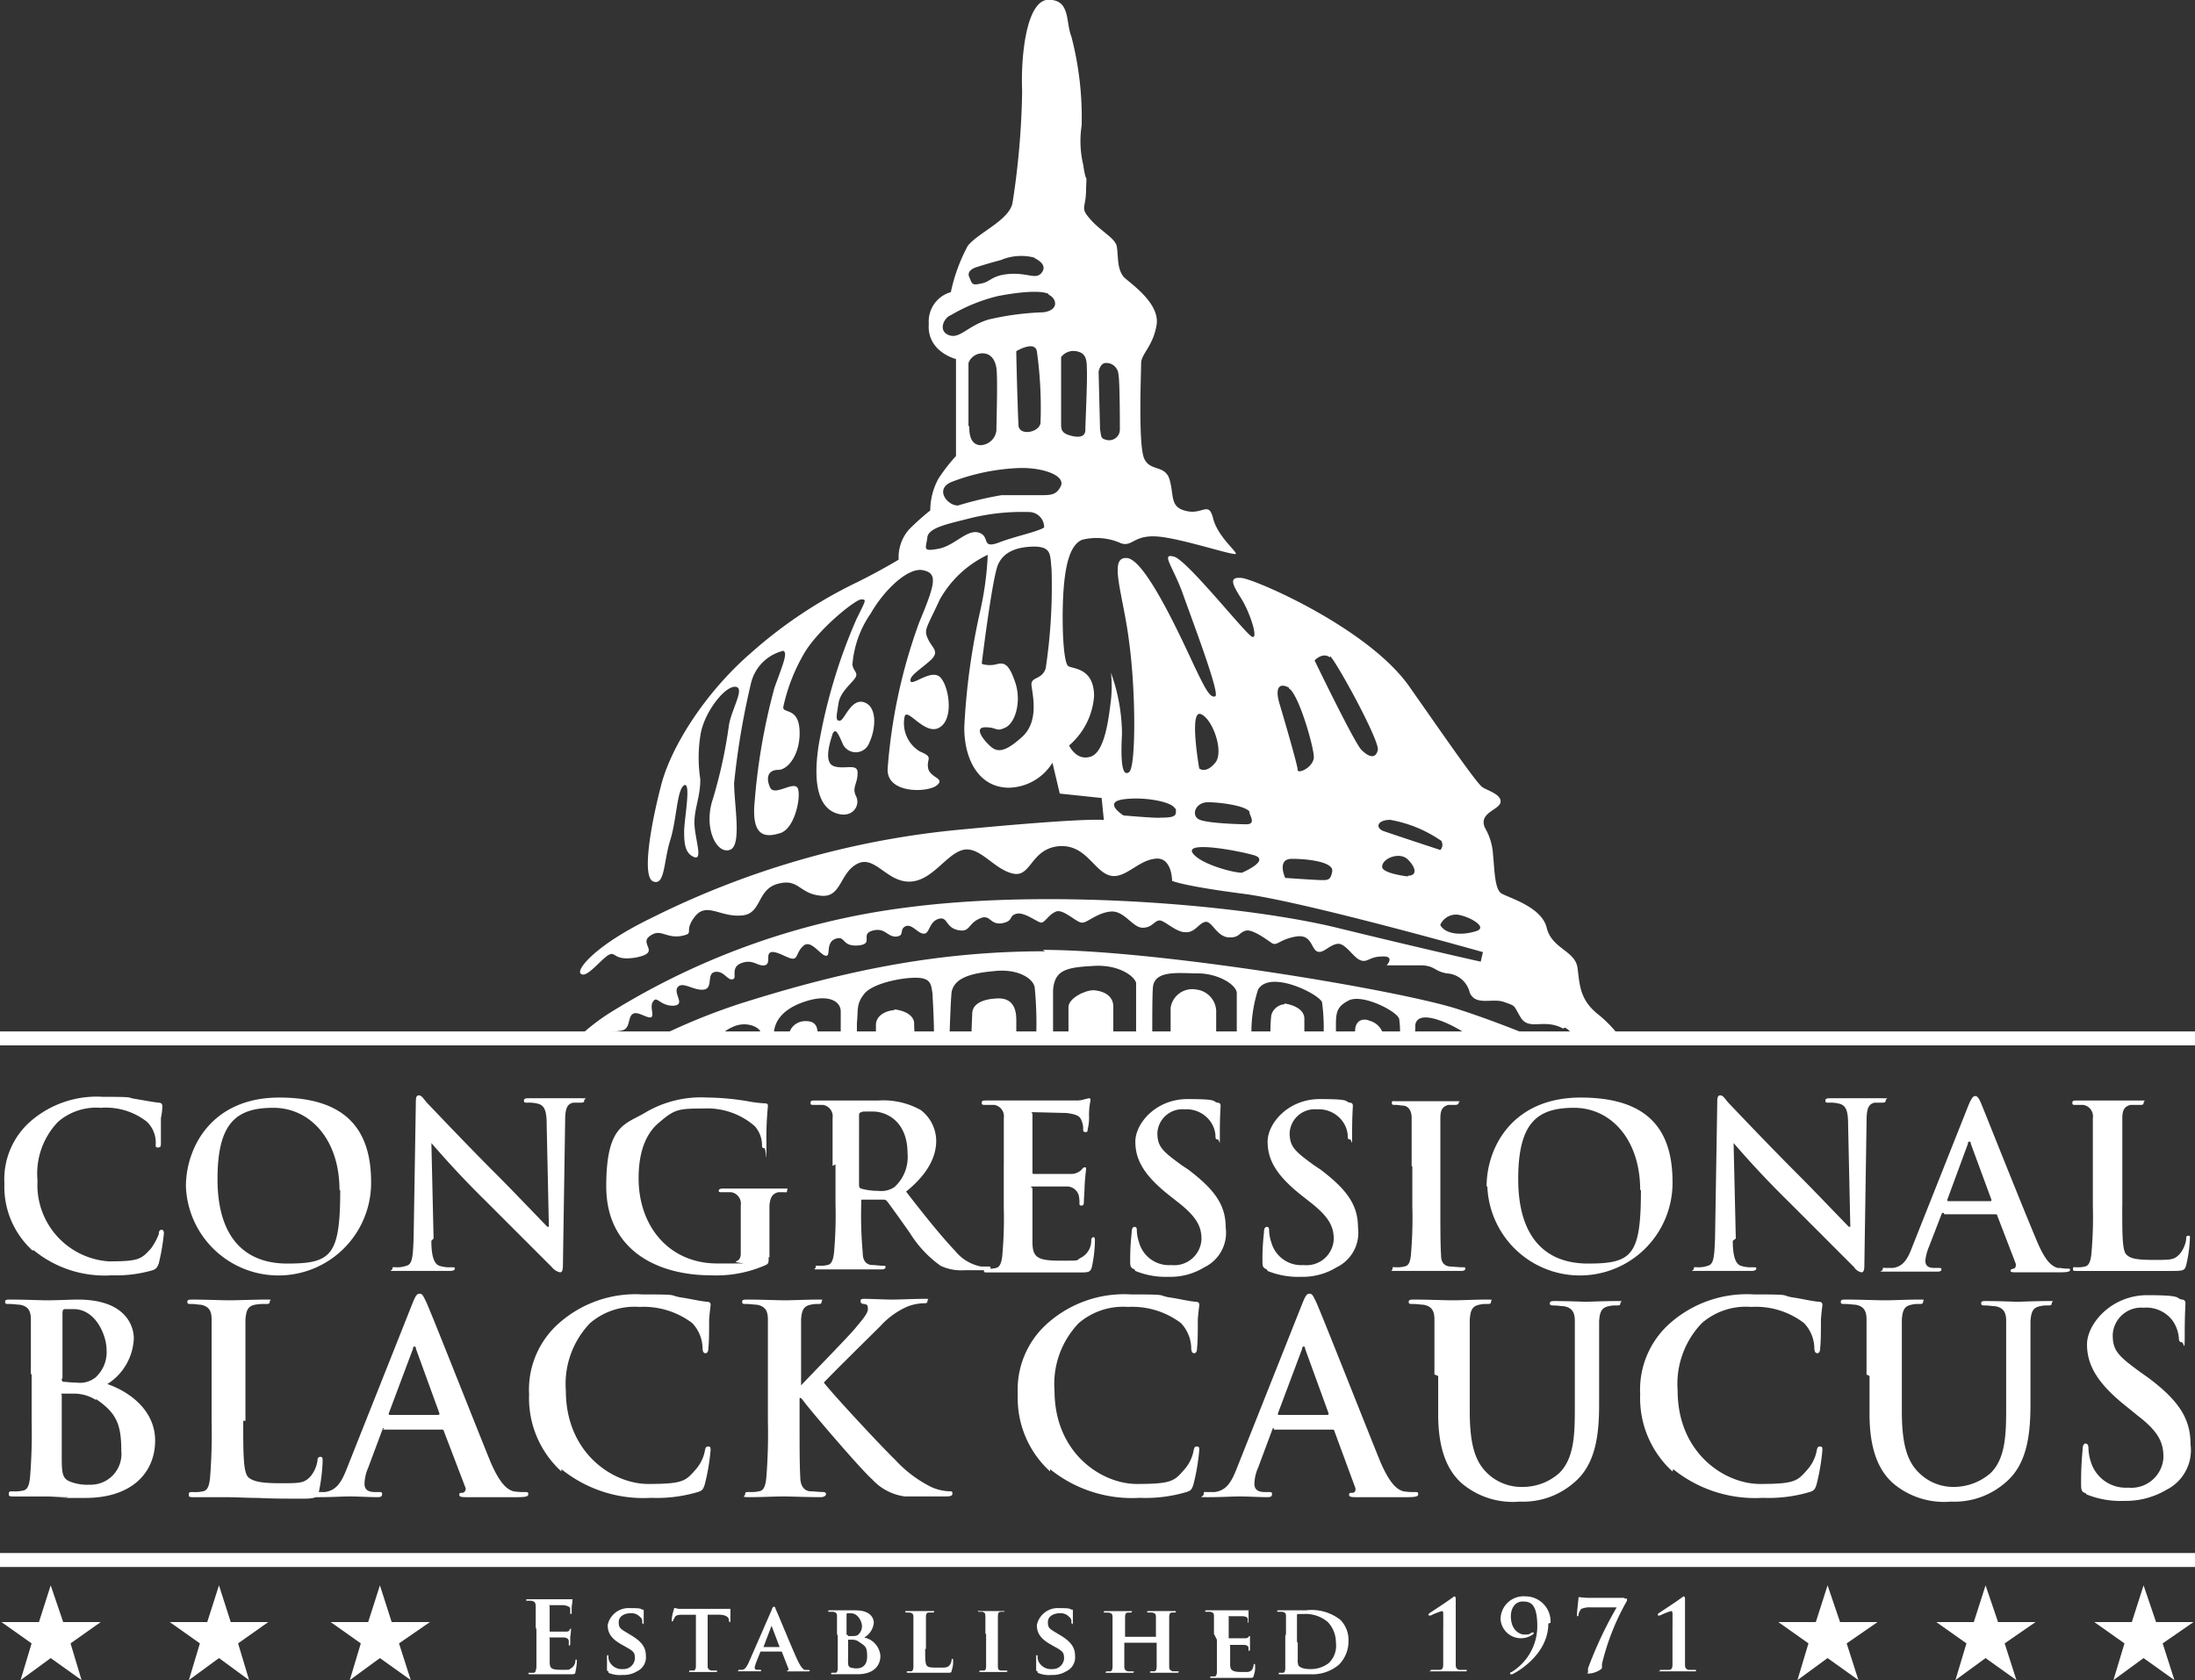 <svg xmlns="http://www.w3.org/2000/svg" width="180.333" height="138.072" viewBox="0 0 180.333 138.072"><rect x="0" y="0" width="180.333" height="138.072" fill="#333333" stroke="none"/><g data-name="Group 10568"><g data-name="Group 10431" fill="#fff"><path data-name="Path 12885" d="M.121 133.303H3.2l.966-3.019 1.026 3.019h3.079l-2.475 1.751.906 3.019-2.536-1.811-2.475 1.811.906-3.019-2.475-1.751Z" fill-rule="evenodd"/><path data-name="Path 12886" d="M13.946 133.303h3.079l.966-3.019.966 3.019h3.079l-2.475 1.751.906 3.019-2.475-1.811-2.475 1.811.906-3.019-2.475-1.751Z" fill-rule="evenodd"/><path data-name="Path 12887" d="M27.168 133.303h3.079l.966-3.019.966 3.019h3.139l-2.536 1.751.966 3.019-2.536-1.811-2.475 1.811.906-3.019-2.475-1.751Z" fill-rule="evenodd"/><path data-name="Path 12888" d="M146.102 133.303h3.079l.966-3.019 1.026 3.019h3.079l-2.536 1.751.966 3.019-2.536-1.811-2.475 1.811.906-3.019-2.475-1.751Z" fill-rule="evenodd"/><path data-name="Path 12889" d="M159.082 133.303h3.079l.966-3.019 1.026 3.019h3.079l-2.536 1.751.966 3.019-2.536-1.811-2.475 1.811.906-3.019-2.475-1.751Z" fill-rule="evenodd"/><path data-name="Path 12890" d="M172.063 133.303h3.079l.966-3.019 1.026 3.019h3.079l-2.536 1.751.966 3.019-2.536-1.811-2.475 1.811.906-3.019-2.475-1.751Z" fill-rule="evenodd"/><g data-name="Group 10430"><path data-name="Path 12891" d="M44.012 133.726v-1.694c0-.3-.06-.423-.362-.483h-.3c-.121 0-.121 0-.121-.06s0-.06.181-.06h3.617c.06 0 0 0 0 .06a3.081 3.081 0 0 1-.06.543v.543a.059.059 0 0 1-.06.06c-.06 0-.06 0-.06-.121v-.3c0-.121-.121-.241-.543-.3h-1.147c-.181 0 0 0 0 .06v2.113h1.27c.181 0 .3 0 .362-.121a.13.13 0 0 1 .121-.121c.06 0 0 0 0 .06a4.069 4.069 0 0 1-.06.6v.543c0 .06 0 .181-.06.181s-.06 0-.06-.06v-.3c0-.181-.181-.3-.423-.3H45.16c-.181 0 0 0 0 .06v1.932c0 .543.121.664.966.664s.543 0 .785-.121a.753.753 0 0 0 .362-.6c0-.06 0-.121.06-.121s.06.06.06.121a4.665 4.665 0 0 1-.121.906c0 .181-.121.181-.423.181h-3.26c-.121 0-.181 0-.181-.06s0-.06.121-.06h.3c.181 0 .181-.181.241-.423v-3.139Z"/><path data-name="Path 12892" d="M49.989 137.348c-.121 0-.121-.06-.121-.242v-.906c0-.121 0-.181.06-.181s.06.06.06.121a.9.9 0 0 0 .06.362 1.135 1.135 0 0 0 1.147.664.933.933 0 0 0 .966-.845c0-.483-.06-.6-.725-.966l-.423-.241c-.845-.483-1.087-.966-1.087-1.57a1.754 1.754 0 0 1 1.811-1.389c1.026 0 .845.06 1.026.121.06 0 .121 0 .121.06v.845c0 .543 0 .241-.06.241s-.06 0-.06-.121a.449.449 0 0 0-.181-.423.956.956 0 0 0-.785-.3c-.483 0-.966.241-.966.724s.121.543.724.906l.3.181c.906.543 1.207 1.026 1.207 1.69a1.26 1.26 0 0 1-.724 1.268 2.121 2.121 0 0 1-1.208.3 2.3 2.3 0 0 1-1.147-.181Z"/><path data-name="Path 12893" d="M57.113 132.699h-1.026c-.423 0-.6.06-.664.241-.06.121-.121.181-.121.241a.059.059 0 0 1-.06.06c-.06 0-.06 0-.06-.121a3.485 3.485 0 0 1 .181-.845c0-.06 0-.121.06-.121a1.056 1.056 0 0 1 .3.06h4.286v.966c0 .06 0 .121-.06.121 0 0-.06 0-.06-.121 0-.241-.181-.483-.845-.483h-.906v4.226c0 .181.06.3.3.362h.362c.121 0 .121 0 .121.06 0 0 0 .06-.121.06h-2.049c-.241 0-.121 0-.121-.06s0-.06.121-.06h.241c.121 0 .181-.181.181-.362v-4.226Z"/><path data-name="Path 12894" d="M62.543 135.718h-.06l-.362.906a2.463 2.463 0 0 0-.121.423c0 .121.06.181.3.181h.121c.06 0 .121 0 .121.06 0 0 0 .06-.121.06h-1.63c-.423 0-.121 0-.121-.06s0-.06.06-.06h.181c.3 0 .423-.242.6-.6l1.872-4.286c.06-.181.121-.3.181-.3.121 0 .121.06.181.241.181.362 1.328 3.2 1.811 4.226.3.6.483.725.6.725h.241c.06 0 .121 0 .121.06s0 .06-.3.06h-1.57a.059.059 0 0 1 .06-.06.132.132 0 0 0 .06-.181l-.543-1.389h-1.751Zm1.509-.362-.664-1.751-.664 1.751h1.389Z"/><path data-name="Path 12895" d="M68.765 134.269v-1.449c0-.242-.06-.3-.3-.362h-.3c-.121 0-.121 0-.121-.06s0-.06.181-.06h2.053c1.268 0 1.509.664 1.509 1.026a1.563 1.563 0 0 1-.785 1.207 1.676 1.676 0 0 1 1.328 1.509c0 .845-.6 1.509-1.872 1.509h-2.053c-.121 0-.121 0-.121-.06s0-.06.121-.06h.241c.121 0 .181-.181.181-.362v-2.656Zm.906.121v.06h.3c.242 0 .423 0 .543-.121a.9.9 0 0 0 .3-.724c0-.3-.3-1.026-.906-1.026h-.3s-.06 0-.06.121v1.63Zm0 1.992c0 .423 0 .6.241.664a1.5 1.5 0 0 0 .483.06c.362 0 .845-.181.845-.966s-.121-.845-.664-1.207a.9.9 0 0 0-.6-.181h-.3v1.57Z"/><path data-name="Path 12896" d="M76.009 135.476c0 .906 0 1.328.181 1.449.121.121.423.121.966.121s.664 0 .845-.181a.9.9 0 0 0 .181-.423c0-.06 0-.121.06-.121s.06.06.06.181a1.919 1.919 0 0 1-.121.785c0 .181-.06.181-.423.181h-3.139c-.121 0-.121 0-.121-.06s0-.06.121-.06h.242c.121 0 .181-.181.181-.362v-4.105c0-.241-.06-.3-.3-.362h-.241c-.121 0-.121 0-.121-.06s0-.06.181-.06h1.992c.3 0 .181 0 .181.06s0 .06-.121.06h-.3c-.181 0-.242.121-.242.362v2.656Z"/><path data-name="Path 12897" d="M80.956 134.269v-1.449c0-.241-.06-.3-.242-.362h-.241c-.06 0-.121 0-.121-.06s0 0 .181 0h1.992c0 .06 0 .06-.121.06h-.181c-.181 0-.241.121-.241.362v4.166c0 .181.06.3.3.3h.362c.121 0 .121 0 .121.06 0 0 0 .06-.121.06h-2.053c-.241 0-.121 0-.121-.06s0-.06.121-.06h.242c.121 0 .181-.121.181-.3v-2.717Z"/><path data-name="Path 12898" d="M85.247 137.348c-.121 0-.121-.06-.121-.242v-.906c0-.121 0-.181.06-.181s.06.06.06.121a.9.9 0 0 0 .06.362 1.136 1.136 0 0 0 1.147.664.933.933 0 0 0 .966-.845c0-.483-.06-.6-.724-.966l-.423-.241c-.845-.483-1.087-.966-1.087-1.57a1.754 1.754 0 0 1 1.811-1.389c1.026 0 .845.06 1.026.121.06 0 .121 0 .121.06v.845c0 .543 0 .241-.06.241s-.06 0-.06-.121a.449.449 0 0 0-.181-.423.956.956 0 0 0-.785-.3c-.483 0-.966.241-.966.724s.121.543.724.906l.3.181c.906.543 1.208 1.026 1.208 1.69a1.26 1.26 0 0 1-.725 1.268 2.121 2.121 0 0 1-1.207.3 2.3 2.3 0 0 1-1.147-.181Z"/><path data-name="Path 12899" d="M94.967 134.511v-1.63c0-.241-.06-.3-.3-.362h-.3c-.121 0-.121 0-.121-.06s0-.06.181-.06h1.992c.241 0 .181 0 .181.06s0 .06-.121.06h-.181c-.181 0-.242.121-.242.362v4.105c0 .181.06.3.3.362h.362c.121 0 .121 0 .121.06 0 0 0 .06-.121.06h-2.053c-.241 0-.181 0-.181-.06s0-.06.121-.06h.241c.121 0 .181-.181.181-.362v-1.988H92.37v1.992c0 .181.06.3.3.362h.362c.121 0 .121 0 .121.06 0 0 0 .06-.121.06H90.98c-.3 0-.121 0-.121-.06s0-.06.121-.06h.241c.121 0 .181-.181.181-.362v-4.105c0-.241-.06-.3-.3-.362h-.3c-.121 0-.121 0-.121-.06s0-.06.181-.06h1.992c.3 0 .121 0 .121.06s0 .06-.121.06h-.181c-.181 0-.241.121-.241.362v1.63h2.536Z"/><path data-name="Path 12900" d="M99.735 134.269v-1.449c0-.242-.06-.3-.3-.362h-.3c-.121 0-.121 0-.121-.06s0-.06.181-.06h3.381c.06 0 0 0 0 .06v.845s0 .121-.06.121 0 0 0-.06v-.241c0-.121-.121-.241-.483-.241h-1.087c-.121 0 0 0 0 .06v1.751h1.265c.181 0 .3 0 .362-.121a.211.211 0 0 1 .121-.06c.06 0 0 0 0 .06v.966c0 .06 0 .181-.06.181h-.06v-.241c0-.121-.121-.242-.423-.242h-1.087c-.181 0 0 0 0 .06v1.57c0 .483.241.6.966.6s.483 0 .664-.06.242-.241.3-.483c0-.06 0-.121.06-.121s.06.06.06.181a1.784 1.784 0 0 1-.121.785c0 .181-.121.181-.362.181h-3.079c-.121 0-.121 0-.121-.06s0-.06.121-.06h.242c.121 0 .181-.181.181-.362v-2.656Z"/><path data-name="Path 12901" d="M105.652 134.269v-1.449c0-.242-.06-.3-.3-.362h-.3c-.121 0-.121 0-.121-.06s0-.06.181-.06h2.173a3.809 3.809 0 0 1 2.837.785 2.352 2.352 0 0 1 .664 1.751 2.719 2.719 0 0 1-.785 1.932 3.381 3.381 0 0 1-2.354.785h-2.475c-.121 0-.121 0-.121-.06s0-.06.121-.06h.241c.121 0 .181-.181.181-.362v-2.656Zm.966.724v1.389a1.039 1.039 0 0 0 .06.483c.06.121.362.3.906.3a2.427 2.427 0 0 0 1.57-.483 1.961 1.961 0 0 0 .6-1.69 2.445 2.445 0 0 0-.664-1.69 2.82 2.82 0 0 0-1.992-.664h-.423c-.06 0-.121 0-.121.121v2.178Z"/><path data-name="Path 12902" d="M118.572 133.726V132.7c0-.181 0-.3-.121-.3a5.675 5.675 0 0 0-.906.362h-.121c-.06 0-.06 0-.06-.06s0-.06.06-.121c0 0 1.57-1.026 1.872-1.268.06 0 .121-.121.181-.121s.121.06.121.181v5.434c0 .242.06.362.3.423h.543c.06 0 .06 0 .06.06s0 .06-.121.06h-2.715c-.543 0-.121 0-.121-.06s0-.06.06-.06h.664c.242 0 .3-.181.3-.423v-3.079Z"/><path data-name="Path 12903" d="M127.205 133.424c0 2.234-1.992 3.683-2.958 4.166h-.121c-.06 0-.06 0-.06-.06a.118.118 0 0 1 .121-.121 4.443 4.443 0 0 0 2.113-3.743c0-1.932-.6-2.053-1.207-2.053s-.966.543-.966 1.207c0 1.207.785 1.509 1.087 1.509s.423 0 .543-.121c.06 0 .121-.06.181-.06s.06 0 .06.06v.06a1.678 1.678 0 0 1-2.717-1.207 1.892 1.892 0 0 1 2.053-1.872 2.065 2.065 0 0 1 2.053 2.173Z"/><path data-name="Path 12904" d="M133.484 131.371c.181 0 .181 0 .181.06v.121a19.787 19.787 0 0 0-2.053 5.192v.3c0 .181-.664.483-1.026.483s-.121 0-.121-.121v-.3a32.682 32.682 0 0 1 2.354-5.011h-2.113a1.784 1.784 0 0 0-.785.121.916.916 0 0 0-.241.483c0 .06 0 .121-.06.121s-.06 0-.06-.121c0-.3.121-1.268.121-1.328s0-.121.06-.121a6.446 6.446 0 0 0 1.087.06h2.6Z"/><path data-name="Path 12905" d="M137.408 133.726V132.7c0-.181 0-.3-.121-.3a5.675 5.675 0 0 0-.906.362h-.121c-.06 0-.06 0-.06-.06s0-.06.06-.121c0 0 1.57-1.026 1.872-1.268.06 0 .121-.121.181-.121s.121.06.121.181v5.434c0 .242.06.362.3.423h.543c.06 0 .06 0 .06.06s0 .06-.121.06h-2.715c-.543 0-.121 0-.121-.06s0-.06.06-.06h.664c.241 0 .3-.181.3-.423v-3.079Z"/></g></g><g data-name="Group 10432" fill="#fff"><path data-name="Path 12906" d="M2.656 102.755a7.085 7.085 0 0 1-2.294-5.494 6.324 6.324 0 0 1 2.173-5.132 8.281 8.281 0 0 1 5.917-1.992c2.777 0 1.872.06 2.717.181.724.121 1.328.241 1.871.3a.276.276 0 0 1 .3.242 5.3 5.3 0 0 1-.121 1.026v1.992c0 .3 0 .423-.241.423s-.181-.121-.181-.423a2.384 2.384 0 0 0-.724-1.69 5.472 5.472 0 0 0-3.8-1.147 4.774 4.774 0 0 0-3.5 1.147 6.136 6.136 0 0 0-1.691 4.83 6.293 6.293 0 0 0 5.856 6.641c2.475 0 2.656-.181 3.441-1.026a4.884 4.884 0 0 0 .664-1.207c0-.3.121-.362.241-.362s.181.121.181.3a17.66 17.66 0 0 1-.423 2.475c-.121.3-.181.423-.483.543a10.73 10.73 0 0 1-3.381.423 9.186 9.186 0 0 1-6.4-2.053Z"/><path data-name="Path 12907" d="M15.274 97.502c0-3.2 2.113-7.305 7.667-7.305s7.547 2.717 7.547 6.943a7.61 7.61 0 0 1-15.214.362Zm12.618.3c0-4.166-2.415-6.762-5.434-6.762s-4.588 1.207-4.588 5.856 2.113 6.943 5.735 6.943 4.347-.664 4.347-6.037Z"/><path data-name="Path 12908" d="M35.439 101.97c0 1.449.3 1.932.664 2.053a2.661 2.661 0 0 0 .966.121c.3 0 .3 0 .3.121s-.181.181-.423.181H32.66c-.966 0-.423 0-.423-.181s.121-.121.3-.121a2.2 2.2 0 0 0 .845-.121c.483-.121.543-.664.6-2.294l.181-11.048c0-.362 0-.664.241-.664s.362.242.664.6c.242.241 3.079 3.26 5.8 5.977 1.268 1.268 3.8 3.924 4.105 4.226h.121l-.181-8.392c0-1.147-.181-1.509-.6-1.69a2.825 2.825 0 0 0-.966-.121c-.241 0-.3 0-.3-.181s.181-.181.483-.181h4.045c.906 0 .423 0 .423.181s-.121.181-.362.181h-.543c-.543.121-.664.543-.664 1.57l-.181 11.773c0 .423-.06.6-.242.6a1.2 1.2 0 0 1-.664-.423l-5.494-5.494a77.752 77.752 0 0 1-4.407-4.709l.181 7.848Z"/><path data-name="Path 12909" d="M63.149 103.297c0 .483 0 .543-.241.664a10.008 10.008 0 0 1-4.468.845c-4.588 0-8.633-2.173-8.633-7.305s1.57-5.071 3.26-6.1a9 9 0 0 1 5.011-1.207 21.149 21.149 0 0 1 3.32.3 10.552 10.552 0 0 0 1.449.181c.241 0 .241.121.241.241a26.825 26.825 0 0 0-.121 3.079c0 2.355 0 .362-.181.362s-.181-.121-.181-.241a2.355 2.355 0 0 0-.6-1.57 5.91 5.91 0 0 0-4.166-1.449c-2.113 0-2.415.06-3.683 1.147-1.026.845-1.69 2.294-1.69 4.588 0 3.985 2.536 7 6.46 7s1.147 0 1.57-.181c.3-.121.362-.362.362-.664v-3.924a.951.951 0 0 0-.785-1.087h-.724c-.242 0-.3 0-.3-.121s.121-.181.362-.181h4.89c.6 0 .362 0 .362.181s-.121.121-.241.121h-.483c-.483.121-.664.423-.724 1.087v4.286Z"/><path data-name="Path 12910" d="M68.402 95.812v-3.924a.951.951 0 0 0-.785-1.087h-.726c-.241 0-.3 0-.3-.181s.121-.181.423-.181h5.192a6.284 6.284 0 0 1 3.441.785 3.211 3.211 0 0 1 1.268 2.536c0 1.207-.6 2.656-2.475 4.166 1.63 2.113 2.958 3.743 4.045 4.89a3.622 3.622 0 0 0 2.113 1.268h.543c.181 0 .241 0 .241.121s-.121.181-.362.181h-1.751a4.015 4.015 0 0 1-1.992-.362 9.342 9.342 0 0 1-2.536-2.717c-.724-1.026-1.63-2.294-1.872-2.6-.121-.121-.181-.121-.362-.121h-1.63c-.121 0-.121 0-.121.121v.241a34.2 34.2 0 0 0 .121 3.985c0 .543.181.966.724 1.026.3 0 .664.06.906.06s.242 0 .242.121-.121.181-.362.181h-5.011c-.785 0-.362 0-.362-.181s.06-.121.3-.121a2.263 2.263 0 0 0 .664-.06c.362-.06.483-.483.543-1.026a34.188 34.188 0 0 0 .121-3.985v-3.26Zm2.173 1.509c0 .181 0 .3.181.362a5.148 5.148 0 0 0 1.389.181 1.968 1.968 0 0 0 1.328-.3 3.332 3.332 0 0 0 1.087-2.777c0-2.656-1.751-3.441-2.837-3.441s-.785 0-.966.06c-.121 0-.181.121-.181.242Z"/><path data-name="Path 12911" d="M82.469 95.811v-3.924a.951.951 0 0 0-.785-1.087h-.726c-.242 0-.3 0-.3-.181s.121-.181.423-.181h7.305a2.1 2.1 0 0 0 .785-.121c.121 0 .181-.06.3-.06s.121.06.121.181a5.481 5.481 0 0 0-.121 1.207 4.108 4.108 0 0 1-.121 1.207c0 .121 0 .181-.181.181s-.181-.121-.181-.241a1.544 1.544 0 0 0-.121-.664c-.121-.362-.3-.543-1.268-.664-.3 0-2.294-.06-2.656-.06s-.121 0-.121.181v4.709c0 .121 0 .181.121.181h2.958a1.25 1.25 0 0 0 .906-.3c.121-.121.181-.242.3-.242s.121 0 .121.121-.06.423-.121 1.389c0 .362-.06 1.087-.06 1.268s0 .362-.181.362-.181-.06-.181-.181a2.706 2.706 0 0 0-.06-.664 1.025 1.025 0 0 0-1.026-.724h-2.656c-.483 0-.121.06-.121.181v4.347c0 1.268.362 1.57 2.234 1.57s1.268 0 1.751-.241a1.578 1.578 0 0 0 .845-1.389c0-.181.06-.3.181-.3s.121.121.121.362a11.236 11.236 0 0 1-.242 2.053c-.121.483-.3.483-1.026.483H81.2c-.362 0-.362 0-.362-.181s.06-.121.3-.121a2.262 2.262 0 0 0 .664-.06c.362-.06.483-.483.543-1.026a34.223 34.223 0 0 0 .121-3.985v-3.381Z"/><path data-name="Path 12912" d="M93.215 104.324c-.3-.121-.362-.241-.362-.6a19.227 19.227 0 0 1 .121-2.415c0-.3.06-.483.242-.483s.181.181.181.3a3.318 3.318 0 0 0 .181.966 2.554 2.554 0 0 0 2.656 1.872 2.24 2.24 0 0 0 2.475-2.113c0-.966-.3-1.751-1.811-2.958l-.845-.664c-2.053-1.63-2.777-2.9-2.777-4.407s1.69-3.5 4.286-3.5 1.992.181 2.475.3a.221.221 0 0 1 .241.241c0 .242-.06.785-.06 2.234s0 .543-.181.543-.181-.121-.181-.362a2.238 2.238 0 0 0-.483-1.207 2.426 2.426 0 0 0-2.053-.906 2.063 2.063 0 0 0-2.234 1.932c0 1.147.423 1.509 1.992 2.656l.543.362c2.234 1.69 3.079 2.958 3.079 4.769a3.152 3.152 0 0 1-1.751 3.26 5.322 5.322 0 0 1-2.958.785 6.6 6.6 0 0 1-2.717-.483Z"/><path data-name="Path 12913" d="M104.082 104.324c-.3-.121-.362-.241-.362-.6a19.227 19.227 0 0 1 .121-2.415c0-.3.06-.483.242-.483s.181.181.181.3a3.318 3.318 0 0 0 .181.966 2.554 2.554 0 0 0 2.656 1.872 2.24 2.24 0 0 0 2.475-2.113c0-.966-.3-1.751-1.811-2.958l-.845-.664c-2.053-1.63-2.777-2.9-2.777-4.407s1.69-3.5 4.286-3.5 1.992.181 2.475.3a.221.221 0 0 1 .241.241c0 .242-.06.785-.06 2.234s0 .543-.181.543-.181-.121-.181-.362a2.238 2.238 0 0 0-.483-1.207 2.426 2.426 0 0 0-2.053-.906 2.063 2.063 0 0 0-2.234 1.932c0 1.147.423 1.509 1.992 2.656l.543.362c2.234 1.69 3.079 2.958 3.079 4.769a3.152 3.152 0 0 1-1.751 3.26 5.323 5.323 0 0 1-2.958.785 6.6 6.6 0 0 1-2.717-.483Z"/><path data-name="Path 12914" d="M115.976 95.811v-3.924c0-.6-.242-.966-.664-1.026-.181 0-.423-.06-.664-.06s-.3 0-.3-.181.121-.121.423-.121h4.709c.724 0 .362 0 .362.121s-.121.181-.3.181h-.543c-.483.121-.664.423-.664 1.087v7.184c0 1.811 0 3.26.06 4.105 0 .483.181.845.724.906.241 0 .664.06.966.06s.3 0 .3.121-.121.181-.362.181h-5.257c-.724 0-.362 0-.362-.181s.06-.121.3-.121a2.263 2.263 0 0 0 .664-.06c.362-.06.483-.362.543-.906a34.817 34.817 0 0 0 .121-4.045v-3.26Z"/><path data-name="Path 12915" d="M122.134 97.502c0-3.2 2.113-7.305 7.728-7.305s7.547 2.717 7.547 6.943a7.61 7.61 0 0 1-15.214.362Zm12.618.3c0-4.166-2.415-6.762-5.433-6.762s-4.588 1.207-4.588 5.856 2.113 6.943 5.735 6.943 4.347-.664 4.347-6.037Z"/><path data-name="Path 12916" d="M142.359 101.97c0 1.449.3 1.932.664 2.053a2.662 2.662 0 0 0 .966.121c.3 0 .3 0 .3.121s-.181.181-.423.181h-4.286c-.966 0-.423 0-.423-.181s.121-.121.3-.121a2.2 2.2 0 0 0 .845-.121c.483-.121.543-.664.6-2.294l.181-11.048c0-.362 0-.664.242-.664s.362.242.664.6c.241.241 3.079 3.26 5.8 5.977 1.268 1.268 3.8 3.924 4.105 4.226h.121l-.181-8.392c0-1.147-.181-1.509-.6-1.69a2.825 2.825 0 0 0-.966-.121c-.241 0-.3 0-.3-.181s.181-.181.483-.181h4.045c.906 0 .423 0 .423.181s-.121.181-.362.181h-.543c-.543.121-.664.543-.664 1.57l-.181 11.773c0 .423-.06.6-.242.6a.935.935 0 0 1-.6-.423l-5.494-5.494a77.752 77.752 0 0 1-4.407-4.709l.181 7.848Z"/><path data-name="Path 12917" d="M159.686 99.676c-.121 0-.121 0-.181.121l-1.026 2.656a4.017 4.017 0 0 0-.3 1.147c0 .362.181.6.724.6h.3c.241 0 .3 0 .3.121s-.121.181-.3.181h-4.166c-.966 0-.362 0-.362-.181s.06-.121.241-.121h.6c.845-.121 1.207-.724 1.57-1.69l4.649-11.712c.242-.543.362-.724.543-.724s.3.181.483.6c.423 1.026 3.441 8.633 4.649 11.471.724 1.69 1.268 1.932 1.63 2.053.3 0 .543.06.785.06s.242 0 .242.121-.181.181-.845.181h-3.5c-.362 0-.543 0-.543-.121s.06-.121.241-.181c.121 0 .242-.181.181-.423l-1.509-3.924c0-.121-.121-.121-.181-.121h-4.166Zm3.8-.966c.121 0 .121 0 .121-.121l-1.69-4.588c0-.06 0-.181-.121-.181s-.121.121-.121.181l-1.691 4.588c0 .06 0 .121.06.121Z"/><path data-name="Path 12918" d="M174.356 99.133c0 2.415 0 3.683.362 3.985.3.3.785.423 2.234.423s1.69 0 2.173-.543a2.452 2.452 0 0 0 .483-1.147c0-.181 0-.3.181-.3s.121.121.121.3a11.014 11.014 0 0 1-.3 2.113c-.121.423-.181.483-1.147.483h-7.788c-.362 0-.362 0-.362-.181s.06-.121.3-.121a2.266 2.266 0 0 0 .664-.06c.362-.06.483-.483.543-1.026a34.205 34.205 0 0 0 .121-3.985V91.89a.951.951 0 0 0-.785-1.087h-.6c-.241 0-.3 0-.3-.181s.121-.181.423-.181h5.071c.724 0 .362 0 .362.181s-.121.181-.362.181h-.724c-.483.121-.664.423-.664 1.087v7.245Z"/></g><g data-name="Group 10433" fill="#fff"><path data-name="Path 12919" d="M2.536 112.957v-4.528c0-.725-.241-1.087-.906-1.207-.181 0-.543-.06-.845-.06s-.362 0-.362-.181.121-.181.483-.181c1.147 0 2.475.06 2.9.06 1.026 0 1.872-.06 2.6-.06 3.864 0 4.588 2.113 4.588 3.2a4.672 4.672 0 0 1-2.173 3.743c1.751.6 3.924 2.113 3.924 4.649s-1.811 4.709-5.735 4.709-.906 0-1.509-.06c-.664 0-1.268-.06-1.63-.06H1.154c-.483 0-.423-.06-.423-.241s.06-.181.362-.181a2.953 2.953 0 0 0 .785-.06c.423-.06.543-.543.6-1.207a45.591 45.591 0 0 0 .121-4.588v-3.8Zm2.536.362c0 .181.06.241.181.241.181 0 .543.06 1.026.06a2.042 2.042 0 0 0 1.57-.423 2.808 2.808 0 0 0 .906-2.294c0-1.087-.845-3.321-2.717-3.321h-.724q-.181 0-.181.362v5.313Zm2.838 1.751a3.388 3.388 0 0 0-1.811-.543h-.906c-.3 0-.121 0-.121.121v5.071c0 1.389.06 1.811.724 2.053a3.837 3.837 0 0 0 1.57.241 2.525 2.525 0 0 0 2.6-2.777c0-2.234-.423-3.139-2.113-4.286Z"/><path data-name="Path 12920" d="M19.983 116.76c0 2.777 0 4.226.423 4.649.362.3.906.483 2.6.483s1.992 0 2.536-.6a2.625 2.625 0 0 0 .543-1.268c0-.181.06-.3.241-.3s.181.121.181.362a15.071 15.071 0 0 1-.3 2.475c-.121.483-.241.6-1.328.6s-2.656 0-3.622-.06c-.966 0-1.751-.06-2.6-.06H15.94c-.483 0-.423-.06-.423-.242s.06-.181.362-.181a2.946 2.946 0 0 0 .785-.06c.423-.06.543-.543.6-1.207a45.6 45.6 0 0 0 .121-4.588v-8.334c0-.725-.241-1.087-.906-1.207-.181 0-.423-.06-.724-.06s-.362 0-.362-.181.121-.181.483-.181c1.026 0 2.355.06 2.958.06s2.113-.06 2.9-.06.423 0 .423.181-.121.181-.362.181a3.979 3.979 0 0 0-.845.06c-.6.121-.724.483-.785 1.207v8.331Z"/><path data-name="Path 12921" d="M31.576 117.364c-.121 0-.121 0-.181.181l-1.147 3.079a3.348 3.348 0 0 0-.3 1.328c0 .362.181.664.845.664h.3c.241 0 .3 0 .3.181s-.121.241-.362.241c-.664 0-1.63-.06-2.294-.06s-1.389.06-2.536.06-.423 0-.423-.241.06-.181.241-.181h.664c.966-.121 1.389-.845 1.811-1.932l5.373-13.523c.241-.6.362-.845.6-.845s.3.181.543.664c.543 1.207 3.985 9.961 5.313 13.222.845 1.932 1.449 2.234 1.872 2.355a4.876 4.876 0 0 0 .906.06c.241 0 .3 0 .3.181s-.181.241-.966.241h-4.037c-.362 0-.664 0-.664-.181s.06-.181.3-.181a.336.336 0 0 0 .181-.483l-1.751-4.588c0-.121-.121-.121-.241-.121h-4.769Zm4.407-1.087c.121 0 .121-.06.121-.121l-1.932-5.313c0-.06 0-.181-.121-.181s-.121.121-.121.181l-1.992 5.313c0 .06 0 .121.06.121Z"/><path data-name="Path 12922" d="M46.125 120.926a8.143 8.143 0 0 1-2.656-6.339 7.271 7.271 0 0 1 2.536-5.917 9.474 9.474 0 0 1 6.764-2.294c3.2 0 2.113.06 3.139.242.845.121 1.509.3 2.173.362.241 0 .3.121.3.242s-.06.423-.121 1.207c0 .724 0 1.872-.06 2.294 0 .3-.06.483-.242.483s-.241-.181-.241-.483a3.071 3.071 0 0 0-.845-1.992 6.632 6.632 0 0 0-4.347-1.328 5.611 5.611 0 0 0-4.045 1.328 7.218 7.218 0 0 0-1.992 5.554c0 5.132 3.864 7.667 6.762 7.667s3.079-.242 3.924-1.208a3.278 3.278 0 0 0 .724-1.449c.06-.362.121-.423.3-.423s.181.121.181.3a17.3 17.3 0 0 1-.483 2.837c-.121.362-.181.483-.543.6a11.816 11.816 0 0 1-3.864.483 10.707 10.707 0 0 1-7.365-2.355Z"/><path data-name="Path 12923" d="M65.626 113.923h.121c.724-.785 3.864-3.985 4.468-4.709s1.087-1.268 1.087-1.63-.06-.362-.3-.423c-.181 0-.3-.06-.3-.241s.121-.181.362-.181c.423 0 1.63.06 2.234.06s1.872-.06 2.536-.06.362 0 .362.181-.121.181-.3.181a4.106 4.106 0 0 0-1.268.241 6.5 6.5 0 0 0-2.294 1.63c-.664.664-3.924 3.864-4.649 4.649.785 1.026 5.011 5.554 5.856 6.339a10 10 0 0 0 3.079 2.294 4.1 4.1 0 0 0 1.328.3c.241 0 .3 0 .3.181s-.121.241-.543.241h-3.381a4.405 4.405 0 0 1-2.656-1.389c-.966-.845-5.192-5.8-5.615-6.4l-.242-.3h-.121v1.932c0 1.992 0 3.683.06 4.588 0 .6.241 1.087.785 1.147.3 0 .785.06 1.026.06s.3.06.3.181-.181.242-.423.242c-1.207 0-2.536-.06-3.079-.06s-1.872.06-2.717.06-.423-.06-.423-.242.06-.181.362-.181a2.951 2.951 0 0 0 .785-.06c.423-.06.543-.543.6-1.207a45.6 45.6 0 0 0 .121-4.588v-8.33c0-.724-.241-1.087-.906-1.207-.181 0-.543-.06-.845-.06s-.362 0-.362-.181.121-.181.483-.181c1.147 0 2.475.06 3.019.06s1.871-.06 2.6-.06.423 0 .423.181-.121.181-.3.181a2.265 2.265 0 0 0-.6.06c-.6.121-.724.483-.785 1.207v5.494Z"/><path data-name="Path 12924" d="M86.273 120.926a8.143 8.143 0 0 1-2.656-6.339 7.271 7.271 0 0 1 2.536-5.917 9.474 9.474 0 0 1 6.764-2.294c3.2 0 2.113.06 3.139.242.845.121 1.509.3 2.173.362.242 0 .3.121.3.242s-.06.423-.121 1.207c0 .724 0 1.872-.06 2.294 0 .3-.06.483-.242.483s-.241-.181-.241-.483a3.071 3.071 0 0 0-.845-1.992 6.632 6.632 0 0 0-4.347-1.328 5.611 5.611 0 0 0-4.045 1.328 7.218 7.218 0 0 0-1.992 5.554c0 5.132 3.864 7.667 6.762 7.667s3.079-.242 3.924-1.208a3.277 3.277 0 0 0 .724-1.449c.06-.362.121-.423.3-.423s.181.121.181.3a17.3 17.3 0 0 1-.483 2.837c-.121.362-.181.483-.543.6a11.816 11.816 0 0 1-3.864.483 10.707 10.707 0 0 1-7.365-2.355Z"/><path data-name="Path 12925" d="M104.687 117.364c-.121 0-.121 0-.181.181l-1.147 3.079a3.348 3.348 0 0 0-.3 1.328c0 .362.181.664.845.664h.3c.241 0 .3 0 .3.181s-.121.241-.362.241c-.664 0-1.63-.06-2.294-.06s-1.449.06-2.536.06-.423 0-.423-.241.06-.181.241-.181h.664c.966-.121 1.389-.845 1.811-1.932l5.373-13.523c.241-.6.362-.845.6-.845s.3.181.543.664c.543 1.207 3.985 9.961 5.313 13.222.845 1.932 1.449 2.234 1.872 2.355a4.876 4.876 0 0 0 .906.06c.241 0 .3 0 .3.181s-.181.241-.966.241h-4.045c-.362 0-.664 0-.664-.181s.06-.181.3-.181c.181 0 .3-.241.181-.483l-1.69-4.588c0-.121-.121-.121-.241-.121h-4.764Zm4.347-1.087c.121 0 .121-.06.121-.121l-1.932-5.313c0-.06 0-.181-.121-.181s-.121.121-.121.181l-1.992 5.313c0 .06 0 .121.06.121h3.985Z"/><path data-name="Path 12926" d="M117.848 112.957v-4.528c0-.725-.242-1.087-.906-1.207-.181 0-.543-.06-.845-.06s-.362 0-.362-.181.181-.181.483-.181c1.147 0 2.475.06 3.139.06s1.872-.06 2.656-.06.483 0 .483.181-.121.181-.362.181a2.055 2.055 0 0 0-.6.06c-.6.121-.724.483-.785 1.207v7.547c0 3.139.6 4.407 1.69 5.313a4.061 4.061 0 0 0 2.717.906 4.493 4.493 0 0 0 2.958-1.147c1.207-1.207 1.268-3.139 1.268-5.313v-7.184c0-.724-.241-1.087-.906-1.207-.181 0-.543-.06-.785-.06s-.362 0-.362-.181.181-.181.423-.181c1.087 0 2.475.06 2.475.06.242 0 1.63-.06 2.475-.06s.423 0 .423.181-.121.181-.362.181a2.052 2.052 0 0 0-.6.06c-.6.121-.725.483-.785 1.207v6.822c0 2.415-.241 4.951-2.053 6.46a6.345 6.345 0 0 1-4.468 1.57 6.488 6.488 0 0 1-4.769-1.509c-1.087-.966-1.932-2.6-1.932-5.675v-3.139Z"/><path data-name="Path 12927" d="M137.408 120.926a8.143 8.143 0 0 1-2.656-6.339 7.271 7.271 0 0 1 2.536-5.917 9.531 9.531 0 0 1 6.822-2.294c3.26 0 2.113.06 3.139.242.845.121 1.509.3 2.173.362.241 0 .3.121.3.242s-.06.423-.121 1.207c0 .724 0 1.872-.06 2.294 0 .3-.06.483-.241.483s-.242-.181-.242-.483a3.071 3.071 0 0 0-.845-1.992 6.51 6.51 0 0 0-4.347-1.328 5.512 5.512 0 0 0-4.045 1.328 7.218 7.218 0 0 0-1.992 5.554c0 5.132 3.864 7.667 6.762 7.667s3.079-.242 3.924-1.208a3.277 3.277 0 0 0 .724-1.449c.06-.362.121-.423.3-.423s.181.121.181.3a17.3 17.3 0 0 1-.483 2.837c-.121.362-.181.483-.543.6a11.816 11.816 0 0 1-3.864.483 10.708 10.708 0 0 1-7.366-2.355Z"/><path data-name="Path 12928" d="M153.347 112.957v-4.528c0-.725-.241-1.087-.906-1.207-.181 0-.543-.06-.845-.06s-.362 0-.362-.181.121-.181.483-.181c1.147 0 2.475.06 3.139.06s1.871-.06 2.656-.06.483 0 .483.181-.121.181-.362.181a2.055 2.055 0 0 0-.6.06c-.6.121-.724.483-.785 1.207v7.547c0 3.139.6 4.407 1.69 5.313a4.011 4.011 0 0 0 2.656.906 4.606 4.606 0 0 0 2.958-1.147c1.208-1.207 1.268-3.139 1.268-5.313v-7.184c0-.724-.241-1.087-.906-1.207-.181 0-.543-.06-.785-.06s-.362 0-.362-.181.121-.181.423-.181c1.087 0 2.475.06 2.475.06.241 0 1.63-.06 2.475-.06s.423 0 .423.181-.121.181-.362.181a2.053 2.053 0 0 0-.6.06c-.6.121-.724.483-.785 1.207v6.822c0 2.415-.242 4.951-2.053 6.46a6.345 6.345 0 0 1-4.468 1.57 6.487 6.487 0 0 1-4.769-1.509c-1.087-.966-1.932-2.6-1.932-5.675v-3.139Z"/><path data-name="Path 12929" d="M171.399 122.737c-.362-.121-.423-.241-.423-.724a26.55 26.55 0 0 1 .121-2.837c0-.3.06-.543.242-.543s.241.181.241.362a3.72 3.72 0 0 0 .181 1.087 3 3 0 0 0 3.079 2.173 2.643 2.643 0 0 0 2.9-2.475c0-1.147-.3-2.053-2.113-3.441l-.966-.785c-2.354-1.872-3.2-3.381-3.2-5.071s1.992-4.045 4.95-4.045 2.294.241 2.838.362a.276.276 0 0 1 .3.241c0 .3-.06.906-.06 2.6s-.06.664-.242.664-.241-.121-.241-.362a2.863 2.863 0 0 0-.543-1.449 2.692 2.692 0 0 0-2.354-1.026 2.346 2.346 0 0 0-2.536 2.234c0 1.328.483 1.751 2.294 3.079l.6.423c2.6 1.932 3.5 3.441 3.5 5.494a3.64 3.64 0 0 1-1.991 3.739 6.539 6.539 0 0 1-3.441.906 7.469 7.469 0 0 1-3.139-.543Z"/></g><g data-name="Group 10434"><path data-name="Path 12930" d="M88.385 28.861c.785.121.845.6.906 1.449 0 .845-.121 4.468-.121 5.011s-.543.664-1.208.483-.785-.483-.724-.906v-5.557a1.273 1.273 0 0 1 1.147-.48Z" fill="none"/><path data-name="Path 12931" d="M90.857 29.824a1.037 1.037 0 0 1 1.026.906c0 .543.181 4.166.121 4.588a.882.882 0 0 1-1.026.845c-.6-.121-.543-.3-.6-.845l-.121-4.83s.181-.724.6-.724Z" fill="none"/><path data-name="Path 12932" d="M59.949 84.22c1.147-.543 2.355 0 2.294.483v.483h-3.5a2.469 2.469 0 0 1 1.207-.966Z" fill="none"/><path data-name="Path 12933" d="M85.125 44.978c1.328 0 1.207.664 1.328 1.871a45.17 45.17 0 0 1-.483 8.15c-.362 1.026-1.328.543-1.147 1.509.181.906.543 2.958-.785 4.105-1.328 1.207-2.053 1.268-2.6.785-.543-.543-1.389-1.509-.423-1.57.966 0 .845.362 1.69 0 .845-.423 1.268-2.113.785-3.622s-.845-1.751-1.509-1.57a2.274 2.274 0 0 1-1.207 0s.845-7 1.328-8.09c.483-1.147 1.69-1.57 3.079-1.509Z" fill="none"/><path data-name="Path 12934" d="M51.015 84.642c.785-.121.543-1.026.906-1.328.362-.362 1.087.3 1.509.242.423 0-.121-.845.242-1.328.362-.423.6.423 1.63.362 1.087 0 0-.966.362-1.509s1.328.3 2.173.181.181-1.328.906-1.449 1.026.664 1.449.6c.423-.121-.242-1.026.724-1.328.966-.362 1.389.362 1.932.181.6-.121 0-.966.543-1.087s1.328.543 1.751.543.362-.6.906-1.087c.6-.483 1.389.785 1.811.845.423 0 0-1.087.785-1.389.845-.3.483.6 1.872.543 1.389-.121.121-.906 1.147-1.207s1.207.543 1.932.483c.724 0 .241-.543.785-.845s1.026.543 1.509.6c.483 0 .423-.966 1.207-1.207s.543.664 1.57.906.845-.483 1.751-.906.845.543 1.871.362c1.026-.121.543-.6 1.207-.785s1.69.724 2.053.724.6-.664 1.207-.906 1.63.845 2.113.906c.423 0 1.207-.785 2.355-.906s1.811 1.268 2.656 1.328c.845 0 1.026-.6 1.389-.6s1.328.906 2.113.966c.785 0 1.087-.724 1.63-.845s.906 1.147 1.872 1.268.906-.362 1.449-.543c.6-.181 1.811.785 2.173 1.026s.6-.3 1.932-.543 1.268.966 1.751 1.207.966-.423 1.63-.6c.664-.121 1.389 1.087 1.932 1.328.6.242.725-.241 1.811-.3 1.087 0 .362.724.362.724h2.717c1.268 0 1.147.483 2.234.664s1.389.362 1.872 1.57c.483 1.147 1.872.362 2.837.785.966.362.664.3 1.389 1.328.664 1.087 1.872 0 3.441.845a1.642 1.642 0 0 1 .725.725h-3.32c-1.63-.664-3.8-1.509-6.037-2.234-4.769-1.57-24.692-4.89-34.171-4.89a78.161 78.161 0 0 0-24.994 4.286 44.778 44.778 0 0 0-7.064 2.9h-4.288l.06-.06c.362-.362.906-.362 1.63-.483Z" fill="none"/><path data-name="Path 12935" d="M85.729 25.601a28.471 28.471 0 0 0-4.528.6c-1.751.543-2.415 1.63-3.26 1.268-.905-.362-.362-1.389.181-1.63a14.029 14.029 0 0 1 3.864-1.57c1.872-.362 3.5-.483 4.166-.181s.906 1.268-.423 1.449Z" fill="none"/><path data-name="Path 12936" d="M80.658 29.1a1.221 1.221 0 0 1 1.268 1.207c.121.785 0 4.528 0 5.132a1.32 1.32 0 0 1-1.328 1.207c-.664 0-.906-.543-.906-1.57v-5.192a1.333 1.333 0 0 1 1.026-.785Z" fill="none"/><path data-name="Path 12937" d="M84.522 42.019a1.194 1.194 0 0 1 1.268 1.268c-.543.362-2.415.724-3.8 1.268s-.543-.543-1.57-.845c-.966-.3-1.992 1.087-3.32 1.328s-1.026 0-.906-.906 1.751-1.207 3.622-1.63a17.283 17.283 0 0 1 4.706-.483Z" fill="none"/><path data-name="Path 12938" d="M82.952 22.58c-1.449.121-1.509.6-2.294.785s-.724 0-.966-.543c-.241-.483.543-.785.543-.785s.906-.3 2.053-.6a4.287 4.287 0 0 1 2.838-.181c.785.362.966.906.543 1.328-.483.483-1.147 0-2.6 0Z" fill="none"/><path data-name="Path 12939" d="M89.532 79.33c2.113-.121 3.5.845 3.622 1.389v4.468h-1.69v-2.536c-.06-1.207-1.57-1.268-1.57-1.268-.724 0-2.053.724-2.053 1.389v2.415h-1.448v-3.864c.121-1.63 1.026-1.872 3.2-1.992Z" fill="none"/><path data-name="Path 12940" d="M98.223 79.933c1.509 0 3.079.845 3.2 1.57v3.622h-1.57c0-.845.06-1.63 0-1.992a1.882 1.882 0 0 0-1.63-1.932 1.726 1.726 0 0 0-2.113 1.509v2.415h-1.687c0-1.811 0-3.562.06-4.166.121-1.389 2.173-1.087 3.683-1.087Z" fill="none"/><path data-name="Path 12941" d="M108.494 82.349a14.865 14.865 0 0 1 .121 2.9h-1.389v-1.57c-.06-.966-1.63-1.207-1.63-1.207a1.286 1.286 0 0 0-1.087.906c0 .181 0 .906-.06 1.811h-1.755c0-1.69.121-3.26.543-3.864.966-1.633 4.951.299 5.257 1.024Z" fill="none"/><path data-name="Path 12942" d="M110.663 82.227c1.147-.6 4.045.906 4.166 1.509 0 .121.06.724.06 1.449h-1.271a1.477 1.477 0 0 0-1.268-1.328c-.785-.242-1.147.3-1.147.906v.423h-1.685v-.181c0-1.63-.121-2.234 1.026-2.838Z" fill="none"/><path data-name="Path 12943" d="M66.168 82.107c1.69-.483 2.656 0 2.656.906v2.173h-1.693c0-.845-.121-1.328-1.147-1.268a1.359 1.359 0 0 0-1.207.966v.3h-1.446v-.423c0-1.328 1.147-2.234 2.838-2.717Z" fill="none"/><path data-name="Path 12944" d="M120.685 85.186h-4.528a4.582 4.582 0 0 1 .06-.966c.24-1.57 3.502.181 4.468.966Z" fill="none"/><path data-name="Path 12945" d="M70.213 84.039c.121-1.147-.121-1.57.6-2.415.664-.845 2.958-1.328 4.226-1.328s1.268.543 1.389 1.328c0 .3.06 1.811.121 3.622H75.16a5.921 5.921 0 0 0-.06-1.207c-.121-.906-1.63-1.087-1.63-1.087-.845.06-1.509.543-1.509 1.207v1.026h-1.748v-1.207Z" fill="none"/><path data-name="Path 12946" d="M85.185 28.858a32.954 32.954 0 0 1 .3 5.917c-.181.785-1.751 1.087-1.811.121 0-.966-.181-5.554-.181-6.037.002-.001 1.451-.907 1.692-.001Z" fill="none"/><path data-name="Path 12947" d="M81.443 79.692c1.992-.181 3.26.6 3.381 1.328.06.3.06 2.173.121 4.105h-1.449v-1.389c0-.906-.3-1.811-1.57-1.751s-2.053.483-2.053 1.268 0 1.026-.06 1.872h-1.932a37.6 37.6 0 0 1 .181-3.8c.181-1.087 1.389-1.509 3.441-1.69Z" fill="none"/><path data-name="Path 12948" d="M102.392 67.798c-.3 0-3.321 0-3.924-.423-.6-.362-.242-1.389.785-1.389s3.2.241 3.441.845c.181.543.423.906-.241.966Z" fill="none"/><path data-name="Path 12949" d="M111.871 61.703c-.543-.543-3.864-7.366-3.864-7.366s.664-.724 1.268-.241c.543.483 4.166 7 3.924 7.728-.181.724-.845.483-1.328 0Z" fill="none"/><path data-name="Path 12950" d="M113.621 68.222c-.664-.241-.362-.906.6-.906a11.428 11.428 0 0 1 4.226 1.751.6.6 0 0 1-.121.664s-4.045-1.268-4.709-1.57Z" fill="none"/><path data-name="Path 12951" d="M106.618 63.21c0-.362-1.147-4.286-1.509-5.494s0-1.63.785-1.268c.785.423 2.053 4.83 2.053 5.675 0 .906-1.328 1.389-1.328 1.026Z" fill="none"/><path data-name="Path 12952" d="M121.168 76.553c-1.268.3-2.475.181-2.838-.543a1.511 1.511 0 0 1 1.389-.845c.966.121 2.717 1.087 1.449 1.389Z" fill="none"/><path data-name="Path 12953" d="M85.427 40.691h-3.2c-1.268 0-2.717.725-3.562.845s-1.992-1.268-.543-1.932a17.265 17.265 0 0 1 5.675-1.147c1.751 0 3.562.6 3.2 1.449-.3.845-.845.785-1.69.785Z" fill="none"/><path data-name="Path 12954" d="M102.029 71.723c-.724 0-3.441-.725-4.045-1.63s3.5-.181 5.011.181c1.51.423-.966 1.449-.966 1.449Z" fill="none"/><path data-name="Path 12955" d="M106.135 70.636c1.328 0 3.441.242 3.32 1.026s-.362.785-.845.725c-.483 0-3.019-.181-3.019-.181s-.784-1.57.544-1.57Z" fill="none"/><path data-name="Path 12956" d="M95.267 67.255c-.242 0-3.019-.181-3.019-.181s-1.69-1.087 0-1.328c1.751-.241 4.105.181 4.226.785.121.543 0 .724-1.268.785Z" fill="none"/><path data-name="Path 12957" d="M115.674 70.636c.664.664.785 1.328 0 1.328 0 0-2.234-.181-2.113-.845a1.416 1.416 0 0 1 2.113-.543Z" fill="none"/><path data-name="Path 12958" d="M98.588 63.15s-.845-4.83.121-4.468 1.932 3.019 1.207 3.985c-.724.905-1.328.483-1.328.483Z" fill="none"/><path data-name="Path 12959" d="M96.174 82.831a1.792 1.792 0 0 1 2.113-1.509 1.843 1.843 0 0 1 1.63 1.932v1.992h-3.743Z" fill="#fff"/><path data-name="Path 12960" d="M81.926 82.048c1.268-.06 1.57.845 1.57 1.751v1.389h-3.683c0-.845.06-1.57.06-1.872 0-.787.785-1.209 2.053-1.268Z" fill="#fff"/><path data-name="Path 12961" d="M112.414 83.858a1.608 1.608 0 0 1 1.268 1.328h-2.355v-.423c0-.664.362-1.147 1.147-.906Z" fill="#fff"/><path data-name="Path 12962" d="M89.895 81.382s1.509.06 1.57 1.268v2.532h-3.683v-2.415c0-.724 1.328-1.389 2.053-1.389Z" fill="#fff"/><path data-name="Path 12963" d="M66.047 83.921c.966-.06 1.147.423 1.147 1.268H64.84v-.3a1.359 1.359 0 0 1 1.207-.968Z" fill="#fff"/><path data-name="Path 12964" d="M105.531 82.469s1.57.181 1.63 1.207v1.57h-2.777a11.822 11.822 0 0 1 .06-1.811 1.219 1.219 0 0 1 1.087-.906Z" fill="#fff"/><path data-name="Path 12965" d="M73.473 82.952s1.509.121 1.63 1.087a11.56 11.56 0 0 0 .06 1.207h-3.2V84.22c0-.664.664-1.147 1.509-1.207Z" fill="#fff"/><path data-name="Path 12966" d="M128.413 84.522c-1.57-.845-2.717.181-3.441-.845-.664-1.087-.362-.966-1.389-1.328-.966-.362-2.354.362-2.838-.785a2.039 2.039 0 0 0-1.872-1.57c-1.087-.181-.966-.664-2.234-.664h-2.716s.724-.785-.362-.724c-1.087 0-1.207.543-1.811.3s-1.268-1.509-1.932-1.328c-.664.121-1.147.845-1.63.6s-.423-1.449-1.751-1.207-1.509.785-1.932.543c-.362-.241-1.63-1.207-2.173-1.026-.6.181-.483.6-1.449.543-.966-.121-1.328-1.389-1.872-1.268s-.845.906-1.63.845c-.785 0-1.69-.966-2.113-.966s-.6.6-1.388.6c-.845 0-1.509-1.449-2.656-1.328s-1.932.966-2.355.906c-.423 0-1.509-1.147-2.113-.906s-.906.906-1.207.906-1.389-.906-2.053-.724-.181.6-1.208.785c-1.026.121-.906-.845-1.872-.362-.906.423-.724 1.147-1.751.906s-.785-1.147-1.57-.906-.724 1.268-1.208 1.207c-.483 0-.966-.845-1.509-.6-.543.3 0 .785-.785.845-.724 0-.906-.785-1.932-.483s.181 1.087-1.147 1.207c-1.389.121-1.026-.845-1.872-.543s-.362 1.449-.785 1.389c-.423 0-1.207-1.328-1.811-.845s-.483 1.087-.906 1.087-1.207-.6-1.751-.543c-.543.121 0 .905-.543 1.087-.6.121-.966-.543-1.932-.181s-.3 1.268-.724 1.328c-.423.121-.725-.724-1.449-.6s-.121 1.328-.906 1.449c-.845.121-1.751-.725-2.173-.181-.362.543.724 1.449-.362 1.509-1.087 0-1.328-.845-1.63-.362-.362.423.181 1.268-.242 1.328-.423 0-1.147-.6-1.509-.241s-.121 1.207-.906 1.328-1.268.121-1.63.483l-.06.06h-1.81a17.337 17.337 0 0 1 2.656-2.053 60.515 60.515 0 0 1 24.451-8.633c12.075-1.57 28.073-.121 35.5 1.751 7.426 1.811 11.531 2.717 11.531 2.717l.181-.785s-14.308-4.045-19.5-4.769c-5.192-.664-6.037-1.087-6.037-1.087s0-2.053-1.449-1.811c-1.449.181-2.536 1.811-3.8 1.328s-1.932-2.6-4.166-2.354c-2.234.3-2.173 2.6-3.683 2.234-1.57-.362-2.717-2.294-4.105-1.932s-2.536 2.6-4.407 2.6-2.838-2.234-4.286-1.449-1.268 2.837-3.019 2.6c-1.751-.181-1.751-1.449-3.5-.966s-1.268 2.536-3.019 2.6c-1.751.121-2.838-1.147-3.8.121s.121 1.328-1.147 1.57c-1.268.181-1.63-.664-2.536 0s.966 1.328-1.087 1.751c-2.053.362-1.63-.664-2.415-.121-.785.6-1.751 1.872-2.173 1.449-.362-.362 1.268-2.355 5.735-4.528a71.631 71.631 0 0 1 24.874-7.245c11.229-1.087 12.376-.845 12.376-.845l-.181-1.811-3.441-.362-.6-2.536a4.31 4.31 0 0 1-3.562 2.053c-2.475 0-3.683-2.294-3.683-4.951a55.576 55.576 0 0 1 1.328-9.66 25.864 25.864 0 0 0 .6-4.528 8.831 8.831 0 0 0-3.936 3.669c-1.147 2.475-1.328 2.475-.966 3.26s1.026 1.026.121 1.811-1.63 1.207-1.57 1.63c.121.423 1.509-.845 2.294-.423s1.389 3.441.121 4.226c-1.208.785-2.717-1.751-2.9-.845a2.707 2.707 0 0 0 1.268 2.837c1.147.483.543.543.664 1.328.121.845 1.449.845.724 1.449s-4.105.725-4.045-1.328a44.5 44.5 0 0 1 2.6-12.075c1.388-3.32 1.509-4.045.241-4.286-1.268-.181-3.2 1.751-4.226 3.562a8.543 8.543 0 0 0-1.509 4.226c.121.6.543.664.181 1.147s-1.207 1.147-1.328 2.053c-.121.845-.3 1.449.121 1.389.362 0 .906-1.872 1.992-1.509s.966 2.173.423 3.32a1.179 1.179 0 0 1-2.173.121c-.362-.845-.6-1.389-.845-.845-.181.6-.785 2.355.121 2.656s1.992-.3 1.932.6c0 .845-.483 1.147-.121 1.872s-.241 1.751-1.449 1.449-2.234-1.63-1.63-5.615a44.792 44.792 0 0 1 3.079-10.324c.785-1.63.906-1.69.423-1.69s-3.562 2.475-4.709 4.468a14.946 14.946 0 0 0-1.69 4.347c-.121.6 1.207 0 1.328 1.872.121 1.932-.906 3.321-1.751 3.321s-1.026.664-.664 1.449 2.053-.664 2.294.121-.3 3.26-1.449 3.622-2.415.423-2.113-2.6a50.6 50.6 0 0 1 1.63-9.358c.725-1.992 1.087-2.837.725-3.019a3.589 3.589 0 0 0-2.656 2.656 63.02 63.02 0 0 0-1.389 8.211c0 1.811.664 5.192-.362 5.494-1.087.362-2.173-1.811-1.389-4.166a39.318 39.318 0 0 0 1.328-6.1c.242-1.389 1.389-3.139.483-3.139s-2.6 2.234-2.837 4.045a11.693 11.693 0 0 0 0 3.562c0 1.449-.483 2.355-.483 3.562s.724 3.079 0 2.837c-.785-.3-.845-1.147-.845-2.113s.6-4.105 0-3.8c-.6.362-.6 2.777-1.147 4.528s-.423 3.743-1.389 3.381-.181-4.709.6-7.728c.724-3.079 3.5-7.667 7.486-11.109a37.76 37.76 0 0 1 8.754-5.8c1.932-.966 3.321-1.811 3.321-1.811a3.463 3.463 0 0 1 .845-2.475 20.1 20.1 0 0 1 1.751-1.57 5.454 5.454 0 0 1 .664-2.6 14.3 14.3 0 0 1 1.449-1.872v-7.969s-2.415-.6-2.234-2.9a2.5 2.5 0 0 1 1.811-2.6 14.208 14.208 0 0 1 1.389-3.8c.845-1.087 3.441-2.113 3.683-3.562a64.98 64.98 0 0 0 .785-9.177c-.121-2.9.362-7.486 2.173-7.486s1.389 1.811 1.872 3.019a26.342 26.342 0 0 1 .845 7.305 8.42 8.42 0 0 0 .121 3.2c.3 1.992.3.362.241 2.053 0 1.63-.543 1.449.362 2.475s2.113 1.57 2.173 2.294c.121.785 0 1.811.6 2.475.664.6 2.958 2.173 2.656 3.924s-1.268 2.355-1.268 3.139-.242 6.641.241 7.788 1.751.483 2.113 1.811 0 2.234 1.388 2.536c1.328.3 1.811-.845 2.173.6s1.872 2.656 1.872 2.9-4.105-1.147-6.218-1.389c-2.173-.241-2.234.845-3.2.543a4.873 4.873 0 0 0-3.2-.3c-1.087.423-1.449 2.355-1.57 4.588-.121 2.294 0 5.554.423 5.8.362.241 2.113.121 2.113 2.475a5.914 5.914 0 0 1-2.053 4.045s.6 1.328 1.811.906c1.147-.423 1.449-3.2 1.63-4.649a10.559 10.559 0 0 0 0-2.234 15.147 15.147 0 0 1 .906 5.011c-.121 2.234 0 3.622.6 3.139.543-.483.543-6.52 0-10.565-.483-4.045-1.811-7.245-.121-7 1.63.3 4.769 7.426 5.554 9.056s1.208 2.475 1.63 2.294-1.932-6.339-2.717-8.573c-.845-2.234-1.751-3.2-.664-2.9s5.856 6.339 6.4 6.581-.121-1.872-.845-3.079c-.724-1.147-1.147-1.872 0-1.751s10.5 4.166 13.825 9c3.381 4.83 5.554 7.969 5.977 8.211.362.242 1.63.6 1.449 1.268-.181.6-1.811.845-1.268 2.053a4.928 4.928 0 0 1 .664 2.234c.121 1.087.121 2.777.664 3.139s3.32 1.087 3.743 2.837 2.354 1.872 2.536 3.321c.181 1.389.181 2.6 1.69 3.8a9.913 9.913 0 0 1 1.751 1.811h-3.743a2.051 2.051 0 0 0-.724-.724Zm-38.035-49.2c.121.543 0 .724.6.845a.878.878 0 0 0 1.026-.845c0-.483 0-4.045-.121-4.588a1 1 0 0 0-1.026-.906c-.483 0-.6.724-.6.724l.121 4.83Zm-2.415.478c.664.181 1.207.121 1.207-.483s.181-4.166.121-5.011c0-.845-.121-1.328-.906-1.449a1.281 1.281 0 0 0-1.208.483v5.56c.001.478.122.72.786.9Zm-7.25 18.777a2.274 2.274 0 0 0 1.207 0c.664-.181 1.026.121 1.509 1.57.483 1.509 0 3.2-.785 3.622-.845.423-.664 0-1.69 0-.966 0-.181 1.026.423 1.57s1.268.423 2.6-.785.906-3.2.785-4.105c-.181-.906.785-.483 1.147-1.509a45.515 45.515 0 0 0 .483-8.15c-.121-1.207 0-1.811-1.328-1.872-1.389 0-2.6.362-3.079 1.509s-1.328 8.09-1.328 8.09Zm-4.528-10.384c-.121.906-.423 1.147.906.906s2.355-1.63 3.321-1.328.181 1.328 1.57.845c1.389-.543 3.26-.906 3.8-1.268a1.242 1.242 0 0 0-1.268-1.268 17.724 17.724 0 0 0-4.709.483c-1.872.483-3.562.785-3.622 1.63Zm8.875-23a4.288 4.288 0 0 0-2.838.181c-1.147.3-2.053.6-2.053.6s-.785.241-.543.785.181.724.966.543c.785-.121.845-.664 2.294-.785s2.113.423 2.6 0c.483-.483.242-.966-.543-1.328Zm1.087 2.958c-.664-.3-2.294-.181-4.166.181a14.031 14.031 0 0 0-3.864 1.57c-.543.181-1.087 1.268-.181 1.63s1.509-.724 3.26-1.268a22.863 22.863 0 0 1 4.528-.6c1.328-.181 1.087-1.147.423-1.449Zm-6.52 10.867c0 .966.242 1.509.906 1.57a1.368 1.368 0 0 0 1.328-1.207c0-.6.121-4.347 0-5.132s-.543-1.268-1.268-1.207a1.225 1.225 0 0 0-1.026.785v5.192Zm4.045-.121c0 .966 1.69.664 1.811-.121a33.212 33.212 0 0 0-.3-5.917c-.181-.906-1.69 0-1.69 0 .002.541.12 5.07.183 6.041Zm.181 3.562a17.262 17.262 0 0 0-5.675 1.147c-1.449.6-.3 1.992.543 1.932a28.411 28.411 0 0 1 3.562-.845h3.2c.845 0 1.328 0 1.69-.785.3-.845-1.449-1.449-3.2-1.449Zm31.816 33.507c.785 0 .664-.664 0-1.328s-2.053-.121-2.113.543c-.121.6 2.113.845 2.113.845Zm-10.082.181s2.536.181 3.019.181.724 0 .845-.724c.121-.785-2.053-1.026-3.32-1.026s-.543 1.57-.543 1.57Zm-9.056-5.675c-.121-.543-2.415-1.026-4.226-.785-1.751.241 0 1.328 0 1.328s2.777.241 3.019.181c1.328 0 1.328-.181 1.268-.785Zm2.113-7.788c-.966-.362-.121 4.468-.121 4.468s.543.483 1.328-.483c.73-.908-.238-3.624-1.202-3.987Zm4.045 8.09c-.181-.543-2.415-.845-3.441-.845s-1.389 1.026-.785 1.389 3.683.423 3.924.423c.664 0 .483-.423.242-.966Zm.3 3.5c-1.509-.423-5.615-1.147-5.011-.181.6.906 3.32 1.63 4.045 1.63.007 0 2.422-1.023.973-1.449Zm2.9-13.765c-.785-.423-1.147 0-.785 1.268.362 1.207 1.509 5.132 1.509 5.494s1.268-.181 1.328-1.026c0-.906-1.268-5.252-2.053-5.675Zm3.381-2.475c-.6-.483-1.268.241-1.268.241s3.32 6.882 3.864 7.365c.543.543 1.147.785 1.328 0 .181-.724-3.381-7.245-3.924-7.728Zm9.177 15.093a10.605 10.605 0 0 0-4.226-1.751c-1.026 0-1.268.6-.6.906.664.241 4.709 1.57 4.709 1.57a.6.6 0 0 0 .121-.664Zm1.268 6.037a1.418 1.418 0 0 0-1.389.845c.362.724 1.63.906 2.838.543 1.271-.301-.479-1.267-1.445-1.388Z" fill="#fff"/><path data-name="Path 12967" d="M85.669 78.062c9.478 0 29.4 3.32 34.171 4.89 2.234.724 4.407 1.57 6.037 2.234h-5.132c-.966-.785-4.226-2.475-4.468-.966a6.255 6.255 0 0 1-.06.966h-1.207a7.064 7.064 0 0 0-.06-1.449c-.121-.6-3.019-2.113-4.166-1.509s-1.026 1.147-1.026 2.838v.181h-1.026a15.243 15.243 0 0 0-.121-2.9c-.362-.724-4.286-2.656-5.252-1.026a11.43 11.43 0 0 0-.543 3.864h-1.207v-3.623c-.121-.725-1.63-1.57-3.2-1.57-1.509 0-3.5-.3-3.683 1.087-.06.6-.06 2.354-.06 4.166h-1.328v-4.468c-.121-.543-1.449-1.57-3.622-1.389-2.173.121-3.079.362-3.2 1.992v3.864h-1.389a29.9 29.9 0 0 0-.121-4.105c-.121-.724-1.388-1.57-3.381-1.328-1.992.181-3.2.6-3.441 1.69-.06.483-.121 2.053-.181 3.8h-1.268c0-1.811-.121-3.32-.121-3.622-.121-.785-.121-1.328-1.389-1.328s-3.562.483-4.226 1.328-.483 1.268-.6 2.415v1.207h-1.328v-2.173c0-.845-.966-1.389-2.656-.906s-2.777 1.389-2.838 2.717v.423H62.49v-.483c0-.423-1.147-1.026-2.294-.483a2.778 2.778 0 0 0-1.207.966h-5.197a51.372 51.372 0 0 1 7.064-2.9c7.667-2.415 15.516-4.286 24.994-4.286Z" fill="#fff"/></g><path data-name="Rectangle 1376" fill="#fff" d="M0 84.763h180.333v1.147H0z"/><path data-name="Rectangle 1377" fill="#fff" d="M0 127.628h180.333v1.147H0z"/></g></svg>